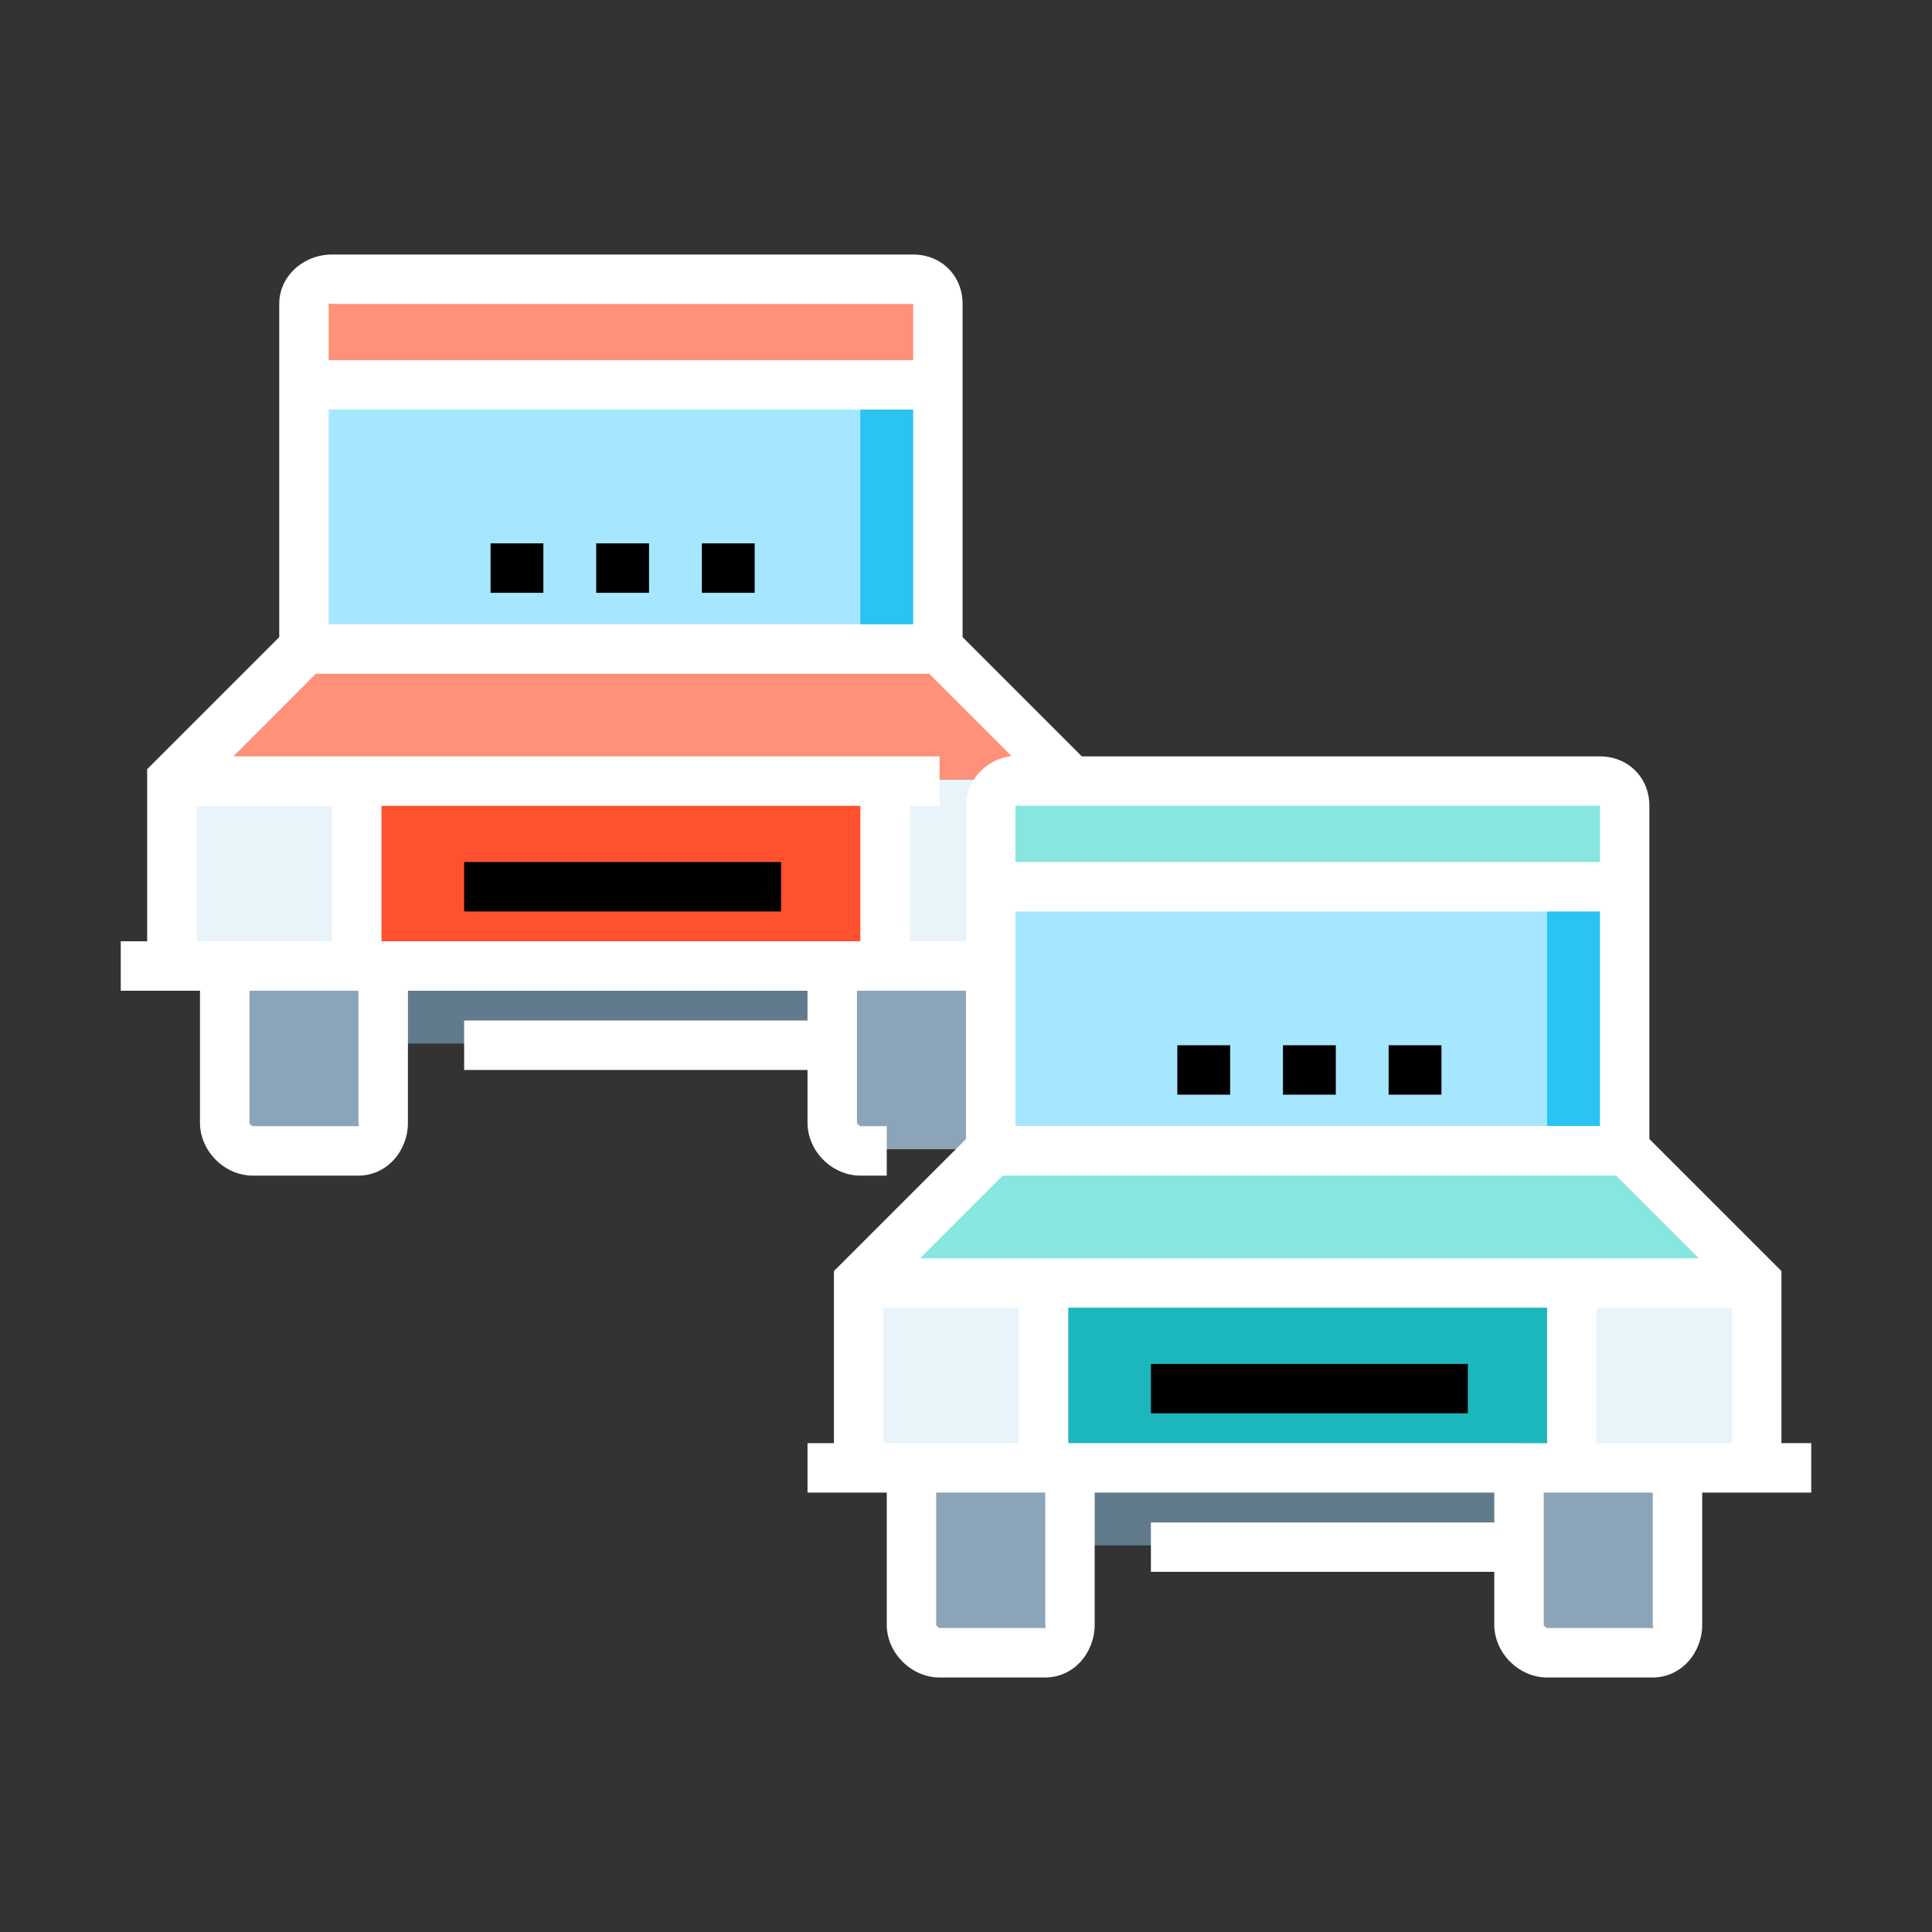 <?xml version="1.0" encoding="utf-8"?>
<!-- Generator: Adobe Illustrator 22.0.0, SVG Export Plug-In . SVG Version: 6.00 Build 0)  -->
<svg version="1.1" id="Layer_1" xmlns="http://www.w3.org/2000/svg" xmlns:xlink="http://www.w3.org/1999/xlink" x="0px" y="0px"
	 viewBox="0 0 1024 1024" style="enable-background:new 0 0 1024 1024;" xml:space="preserve">
<rect x="0" y="0" width="1024" height="1024" fill="#333333" stroke="none"/>
<style type="text/css">
	.st0{fill:#8CA4B8;}
	.st1{fill:#627B8C;}
	.st2{fill:#FF512E;}
	.st3{fill:#E8F4FA;}
	.st4{fill:#FF907A;}
	.st5{fill:#A6E7FF;}
	.st6{fill:#2AC3F2;}
	.st7{fill:#000;}
	.st8{fill:#1CB7BD;}
	.st9{fill:#87E6DE;}
</style>
<g>
	<path class="st0" d="M204,511.1v84c0,7.7-6.3,14-14,14h-56c-7.7,0-14-6.3-14-14v-84"/>
	<path class="st0" d="M526,511.1v98h-70c-7.7,0-14-6.3-14-14v-84"/>
	<rect x="204" y="511.1" class="st1" width="238" height="42"/>
	<rect x="92" y="413.1" class="st2" width="476" height="98"/>
	<rect x="92" y="413.1" class="st3" width="98" height="98"/>
	<rect x="470" y="413.1" class="st3" width="98" height="98"/>
	<polygon class="st4" points="568,413.1 92,413.1 162,343.1 498,343.1 	"/>
	<path class="st4" d="M498,343.1H162v-182c0-7.7,6.3-14,14-14h308c7.7,0,14,6.3,14,14V343.1z"/>
	<rect x="162" y="203.1" class="st5" width="336" height="140"/>
	<rect x="456" y="203.1" class="st6" width="42" height="140"/>
	<g>
		<g>
			<rect x="372" y="288" class="st7" width="28" height="26.2"/>
		</g>
		<g>
			<rect x="316" y="288" class="st7" width="28" height="26.2"/>
		</g>
		<g>
			<rect x="260" y="288" class="st7" width="28" height="26.2"/>
		</g>
	</g>
	<g>
		<path class="st0" d="M568,777.1v84c0,7.7-6.3,14-14,14h-56c-7.7,0-14-6.3-14-14v-84"/>
		<path class="st0" d="M890,777.1v84c0,7.7-6.3,14-14,14h-56c-7.7,0-14-6.3-14-14v-84"/>
		<rect x="568" y="777.1" class="st1" width="238" height="42"/>
		<rect x="456" y="679.1" class="st8" width="476" height="98"/>
		<rect x="456" y="679.1" class="st3" width="98" height="98"/>
		<rect x="834" y="679.1" class="st3" width="98" height="98"/>
		<polygon class="st9" points="932,679.1 456,679.1 526,609.1 862,609.1 		"/>
		<path class="st9" d="M862,609.1H526v-182c0-7.7,6.3-14,14-14h308c7.7,0,14,6.3,14,14V609.1z"/>
		<rect x="526" y="469.1" class="st5" width="336" height="140"/>
		<g>
			<g>
				<rect x="736" y="554" class="st7" width="28" height="26.2"/>
			</g>
			<g>
				<rect x="680" y="554" class="st7" width="28" height="26.2"/>
			</g>
			<g>
				<rect x="624" y="554" class="st7" width="28" height="26.2"/>
			</g>
		</g>
		<rect x="820" y="469.1" class="st6" width="42" height="140"/>
	</g>
	<g>
		<rect x="246" y="456.9" width="168" height="26.2"/>
		<path d="M960,764.9h-15.8v-91.2l-70-70V427.1c0-15-11.3-26.2-26.2-26.2H573.4l-63.2-63.2V161.1c0-15-11.3-26.2-26.2-26.2H176
			c-15,0-28,11.3-28,26.2v176.6l-70,70v91.2H64v26.2h42v70c0,15,13,28,28,28h56c15,0,26.2-13,26.2-28v-70H428v15.8H246v26.2h182v28
			c0,15,13,28,28,28h14v-26.2h-14c-0.5,0-1.8-1.3-1.8-1.8v-70H512v78.6l-70,70v91.2h-14v26.2h42v70c0,15,13,28,28,28h56
			c15,0,26.2-13,26.2-28v-70H792v15.8H610v26.2h182v28c0,15,13,28,28,28h56c15,0,26.2-13,26.2-28v-70H960V764.9z M538.2,483.1H848
			v113.7H538.2V483.1z M856.6,623.1l43.8,43.8H487.7l43.8-43.8H856.6z M820,693.1v71.8H566.2v-71.8H820z M846.2,693.1H918v71.8
			h-71.8V693.1z M848,427.1v29.8H538.2v-29.8c0-0.5,1.3,0,1.8,0H848C848.5,427.1,848,426.6,848,427.1z M174.2,217.1H484v113.8H174.2
			V217.1z M176,161.1h308c0.5,0,0-0.5,0,0v29.8H174.2v-29.8C174.2,160.6,175.5,161.1,176,161.1z M104.2,427.1H176v71.8h-71.8V427.1z
			 M456,427.1v71.8H202.2v-71.8H456z M190,595.1c0,0.5,0.5,1.8,0,1.8h-56c-0.5,0-1.8-1.3-1.8-1.8v-70H190V595.1z M482.2,498.9v-71.8
			H498v-26.2H123.7l43.7-43.8h325.1l43.6,43.6c-13.3,1.7-24.1,12.7-24.1,26.4v71.8H482.2z M468.2,693.1H540v71.8h-71.8V693.1z
			 M554,861.1c0,0.5,0.5,1.8,0,1.8h-56c-0.5,0-1.8-1.3-1.8-1.8v-70H554V861.1z M876,861.1c0,0.5,0.5,1.8,0,1.8h-56
			c-0.5,0-1.8-1.3-1.8-1.8v-70H876V861.1z"/>
		<rect x="610" y="722.9" width="168" height="26.2"/>
	</g>
</g>
<style type="text/css">polygon,path{fill:white;}</style></svg>
